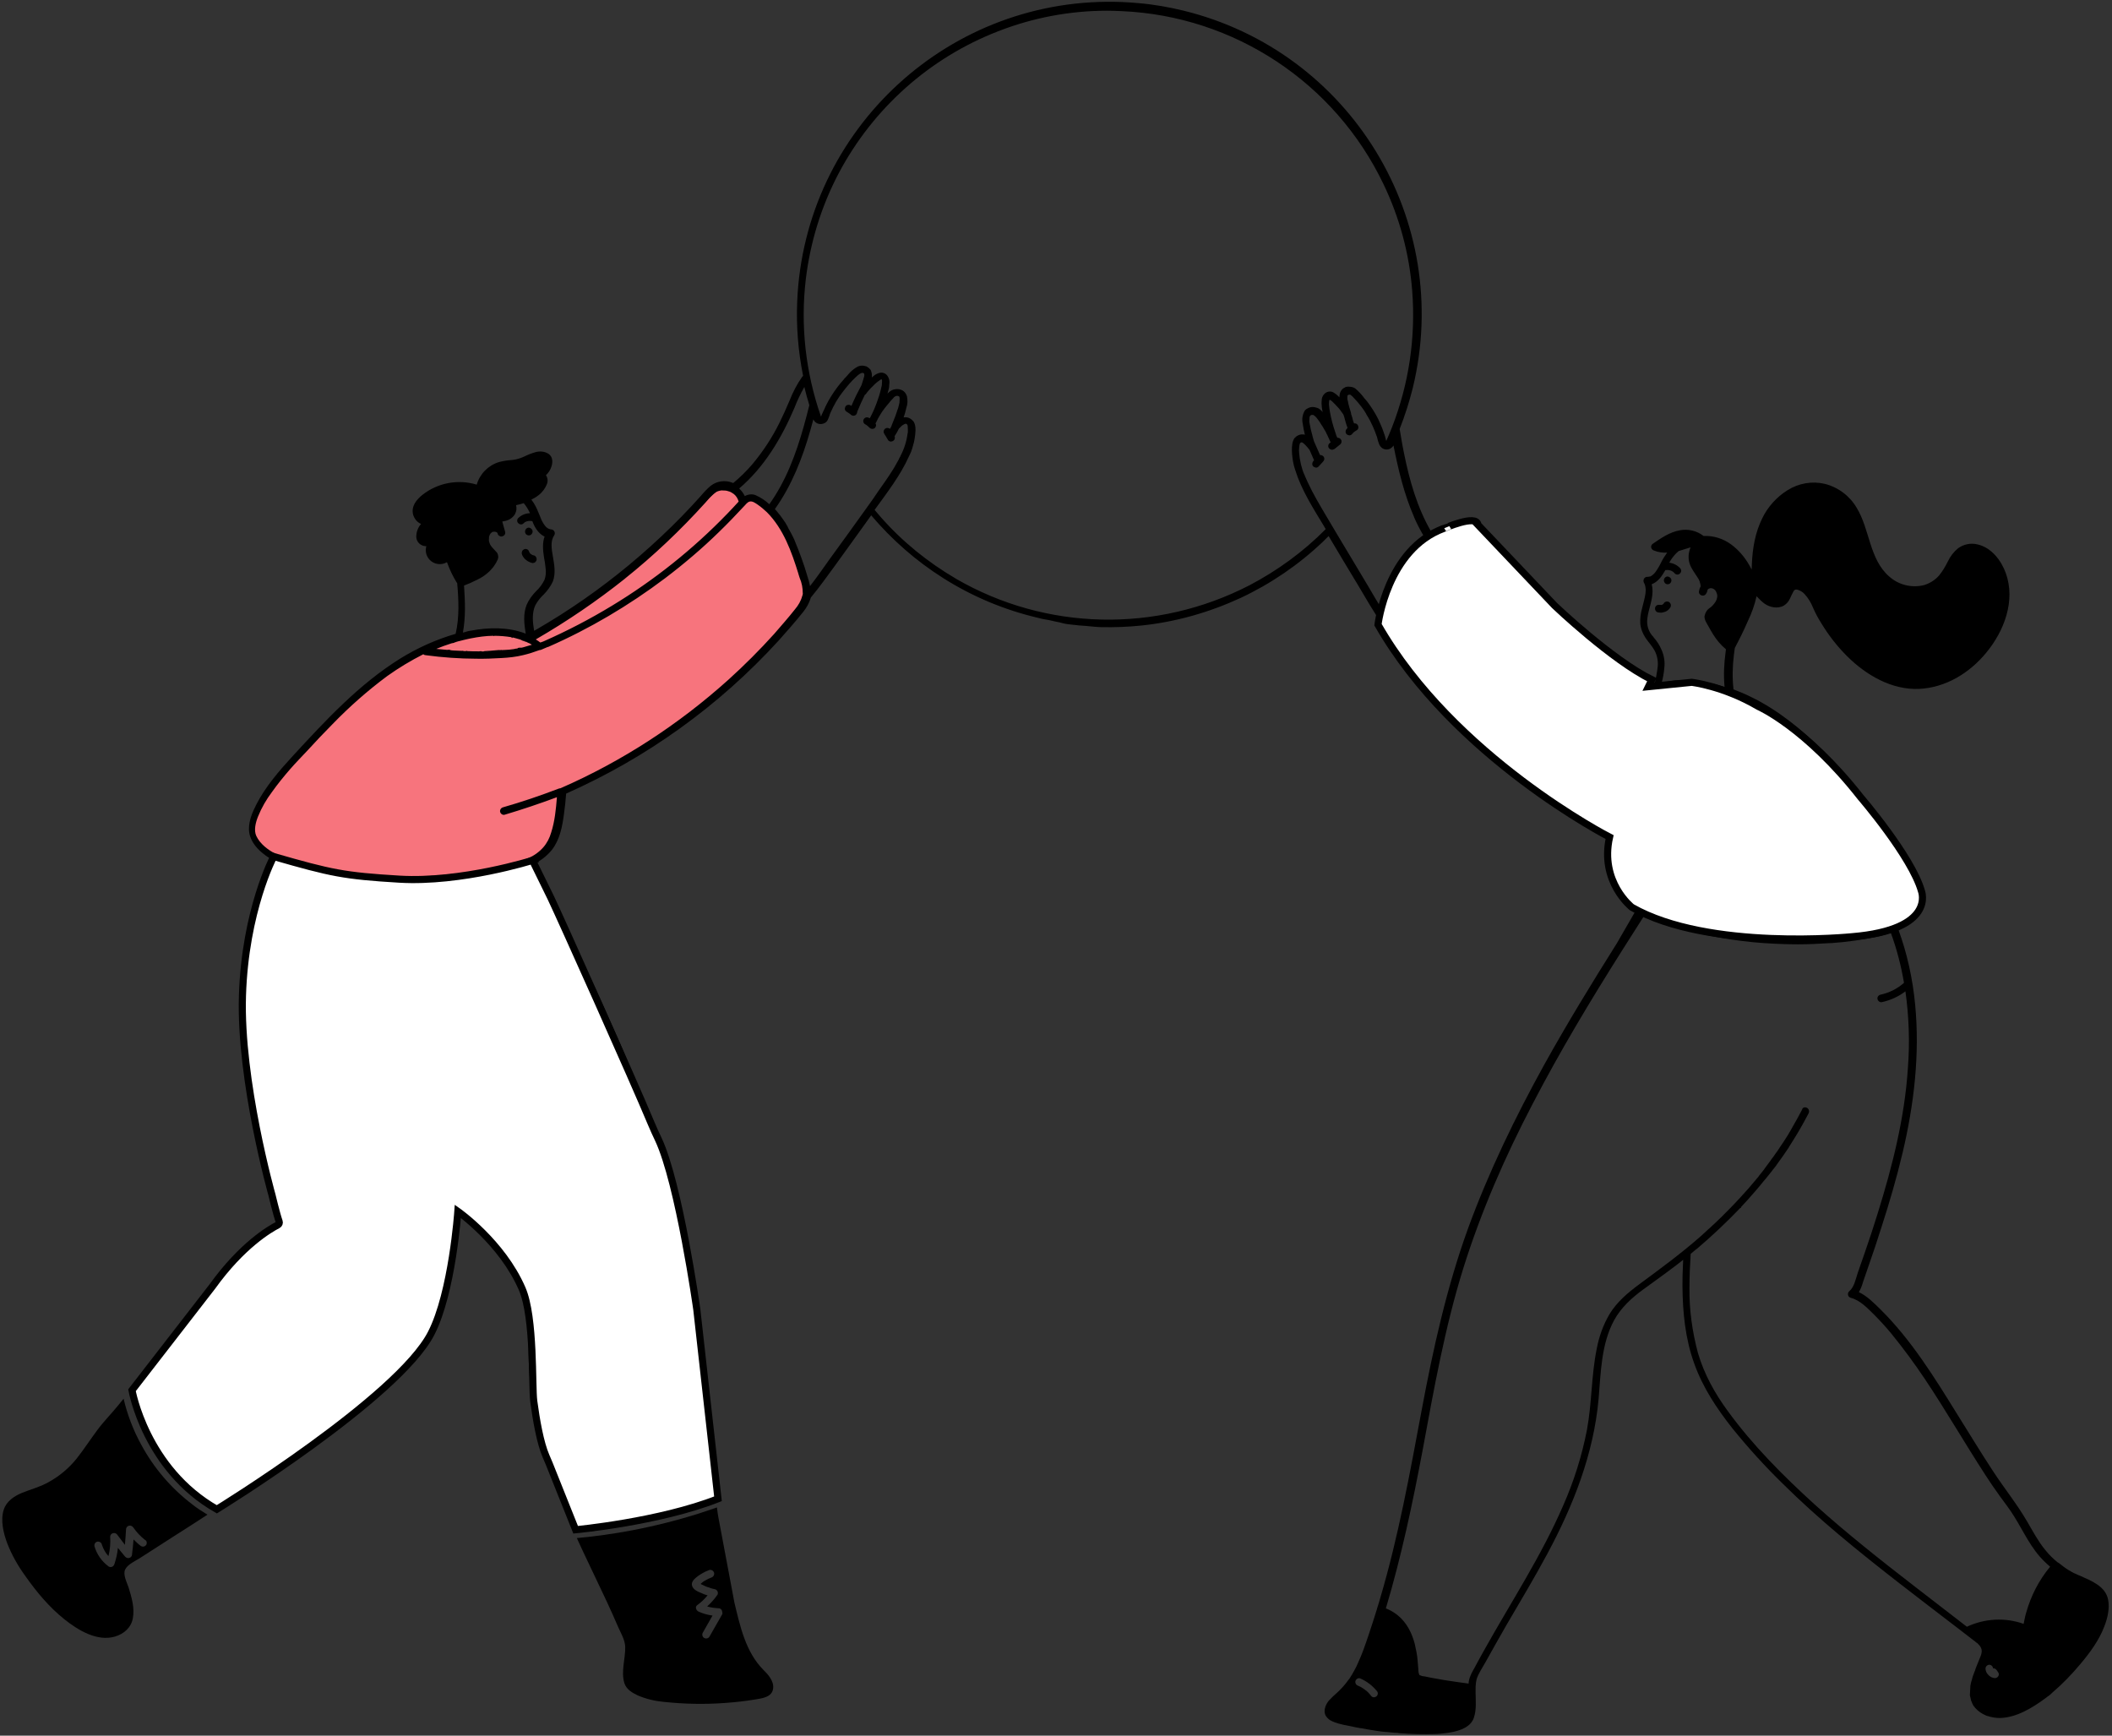 <?xml version="1.0" encoding="UTF-8"?>
<svg width="595px" height="489px" viewBox="0 0 595 489" version="1.1" xmlns="http://www.w3.org/2000/svg" xmlns:xlink="http://www.w3.org/1999/xlink">
    <rect x="0" y="0" width="595" height="489" fill="#333333" stroke="none"/>
    <title>graphic-edited</title>
    <g id="Page-1" stroke="none" stroke-width="1" fill="none" fill-rule="evenodd">
        <g id="graphic-edited" fill-rule="nonzero">
            <path d="M201.634,138.656 L178.653,159.561 C178.653,159.561 161.79,173.407 150.206,178.045 L150.998,180.08 L139.276,177.829 C139.276,177.829 130.571,178.082 120.412,183.026 C120.412,183.026 107.009,187.641 90.207,206.064 C90.207,206.064 74.841,221.477 71.305,230.962 C71.305,230.962 66.226,241.439 89.259,245.43 C89.259,245.43 128.22,252.914 150.38,242.427 C150.38,242.427 159.915,236.081 158.146,223.248 C158.146,223.248 202.801,204.589 226.785,169.149 C226.785,169.149 226.14,147.795 211.062,140.581 C210.998,140.587 202.205,135.572 201.635,138.674 L201.634,138.656 Z" id="Path" fill="#F7747D"></path>
            <path d="M54.19,423.851 C48.256,419.346 43.369,413.63 39.83,407.095 C37.568,402.997 35.882,398.608 34.819,394.061 C34.291,394.667 33.824,395.331 33.296,395.937 C31.379,398.297 29.224,400.451 27.432,402.881 C25.443,405.549 23.631,408.347 21.581,410.947 C19.397,413.67 16.676,415.931 13.601,417.614 C11.232,418.948 8.635,419.591 6.155,420.607 C3.993,421.511 1.86,422.923 1.074,425.269 C0.068,428.293 0.975,431.96 2.045,434.818 C3.339,438.13 5.085,441.199 7.158,444.046 C10.344,448.56 13.85,452.779 18.151,456.213 C21.958,459.254 27.323,462.553 32.39,461.077 C34.921,460.312 36.942,458.581 37.424,455.917 C37.984,452.999 37.056,449.899 36.175,447.106 C35.732,445.778 34.571,443.595 35.261,442.189 C35.947,440.719 38.117,439.805 39.469,438.931 C42.684,436.879 45.898,434.828 49.058,432.772 C52.205,430.781 55.297,428.787 58.448,426.732 C56.987,425.855 55.521,424.914 54.191,423.86 L54.19,423.851 Z M41.189,435.238 C40.86,435.725 40.226,435.885 39.675,435.553 C38.95,435.018 38.286,434.367 37.623,433.717 C37.501,435.152 37.382,436.524 37.195,437.947 C37.171,438.57 36.652,438.983 36.029,438.959 C35.782,438.945 35.532,438.813 35.294,438.617 C34.577,437.77 33.933,436.936 33.215,436.09 C33.086,437.644 32.709,439.195 32.205,440.739 C31.992,441.297 31.413,441.643 30.799,441.426 C30.736,441.432 30.61,441.353 30.558,441.294 C28.675,439.899 27.266,437.903 26.607,435.618 C26.508,435.052 26.843,434.437 27.41,434.339 C27.976,434.24 28.591,434.576 28.689,435.142 C29.076,436.347 29.712,437.502 30.555,438.409 C31.009,436.615 31.154,434.748 31.04,432.924 C31.064,432.301 31.582,431.888 32.205,431.912 C32.453,431.925 32.758,432.061 32.94,432.254 C33.715,433.223 34.414,434.253 35.189,435.231 C35.312,433.795 35.438,432.305 35.505,430.865 C35.522,430.371 35.856,429.938 36.358,429.837 C36.86,429.735 37.29,429.942 37.587,430.389 C38.474,431.675 39.546,432.79 40.761,433.781 C41.371,434.062 41.476,434.691 41.198,435.238 L41.189,435.238 Z" id="Shape" fill="#000000"></path>
            <path d="M202.367,427.399 C202.221,426.518 202.069,425.574 201.979,424.697 C200.332,425.252 198.676,425.808 197.03,426.362 C190.75,428.343 184.362,429.951 177.929,431.17 C172.824,432.138 167.659,432.856 162.508,433.326 C163.135,434.664 163.771,436.011 164.337,437.282 C166.515,441.944 168.759,446.537 170.936,451.199 C172.024,453.563 173.11,455.917 174.13,458.342 C174.926,460.13 176.101,462.056 176.141,464.06 C176.185,467.379 174.91,470.948 175.896,474.179 C176.444,475.953 178.094,476.904 179.689,477.66 C181.962,478.635 184.437,479.235 186.933,479.469 C192.725,480.089 198.534,480.215 204.309,479.778 C207.067,479.585 209.895,479.267 212.611,478.823 C214.624,478.472 217.577,478.224 217.818,475.609 C218.028,473.554 216.361,471.729 215.035,470.428 C210.056,465.396 208.496,458.138 206.901,451.505 M203.441,454.839 C202.228,456.914 201.066,459.049 199.853,461.124 C199.524,461.611 198.891,461.77 198.339,461.438 C197.852,461.109 197.693,460.476 198.025,459.925 C198.909,458.337 199.848,456.752 200.732,455.164 C199.364,454.981 198.069,454.608 196.84,454.056 C196.166,453.781 195.706,452.756 196.414,452.225 C197.511,451.456 198.49,450.498 199.344,449.469 C198.791,449.32 198.169,449.104 197.623,448.835 C196.644,448.415 195.283,447.921 194.961,446.719 C194.639,445.516 195.862,444.627 196.706,443.982 C197.613,443.332 198.57,442.814 199.592,442.418 C200.103,442.124 200.781,442.343 201.075,442.855 C201.369,443.366 201.149,444.044 200.638,444.338 C199.879,444.618 199.103,445.019 198.402,445.431 C198.081,445.607 197.82,445.841 197.559,446.084 C197.492,446.146 197.433,446.206 197.366,446.267 L197.429,446.261 C197.616,446.399 197.796,446.473 197.986,446.547 C198.351,446.75 198.72,446.889 199.025,447.025 C199.828,447.307 200.631,447.597 201.494,447.754 C202.053,447.967 202.399,448.546 202.182,449.16 C202.188,449.223 202.108,449.349 202.049,449.4 C201.252,450.551 200.267,451.638 199.224,452.593 C200.274,452.888 201.33,453.054 202.458,453.105 C203.081,453.129 203.494,453.647 203.47,454.27 C203.588,454.46 203.515,454.649 203.449,454.829 L203.441,454.839 Z" id="Shape" fill="#000000"></path>
            <path d="M455.468,265.817 C448.421,277.024 441.487,288.358 435.043,299.966 C426.838,314.814 419.425,330.127 413.608,346.022 C407.577,362.648 403.774,379.871 400.524,397.243 C397.196,415.051 393.99,432.802 388.866,450.156 C388.571,451.206 388.28,452.192 387.921,453.247 L387.927,453.311 C387.196,455.661 386.468,457.937 385.682,460.283 C385.397,461.15 385.106,461.944 384.821,462.81 C384.827,462.873 384.751,462.935 384.747,462.999 C384.023,465.221 383.118,467.368 382.153,469.457 C381.743,470.253 381.333,471.048 380.859,471.841 C380.792,471.902 380.788,471.966 380.73,472.026 C380.53,472.328 380.326,472.694 380.127,473.004 C380.06,473.065 380.057,473.13 380.001,473.126 C378.937,474.64 377.687,476.025 376.261,477.28 C375.743,477.693 375.285,478.174 374.828,478.655 C373.977,479.428 373.368,480.534 373.198,481.645 C373.109,482.265 373.204,482.895 373.499,483.406 C373.966,484.111 374.633,484.707 375.435,484.988 C377.211,485.818 379.52,486.105 380.881,486.407 C381.562,486.563 382.179,486.716 382.863,486.807 C383.052,486.881 383.299,486.885 383.483,486.896 C384.039,486.981 384.665,487.132 385.22,487.218 C385.404,487.228 385.528,487.289 385.721,487.299 C386.405,487.39 387.086,487.546 387.834,487.641 C388.018,487.651 388.207,487.716 388.454,487.729 C389.01,487.814 389.639,487.902 390.199,487.932 L390.575,487.952 L390.703,487.958 C391.388,488.05 392.075,488.077 392.759,488.168 L393.318,488.19 C393.63,488.206 393.877,488.211 394.186,488.291 C397.553,488.562 400.865,488.637 404.251,488.532 C405.382,488.518 406.446,488.374 407.584,488.241 C410.165,487.909 413.583,487.062 414.863,484.734 C414.934,484.608 414.996,484.493 415.067,484.368 L415.061,484.304 C415.069,484.261 415.096,484.219 415.14,484.178 C415.135,484.115 415.208,484.117 415.211,484.053 L415.217,483.925 C415.994,481.771 415.736,479.194 415.709,476.942 C415.73,476.383 415.695,475.811 415.716,475.252 L415.73,475.005 C415.754,474.382 415.845,473.698 415.998,473.081 C416.506,471.473 417.641,469.834 418.454,468.371 C420.358,464.889 422.38,461.406 424.348,457.927 C428.262,451.219 432.303,444.509 435.975,437.659 C443.249,424.084 448.941,409.698 450.356,394.186 C450.989,386.769 451.083,378.646 454.749,371.924 C456.711,368.383 459.647,365.69 462.878,363.327 C466.042,361.024 469.27,358.725 472.373,356.355 C472.959,355.881 473.6,355.41 474.186,354.936 L474.128,356.374 C474.04,358.372 473.958,360.434 473.989,362.439 C474.05,369.763 474.791,377.234 477.306,384.157 C479.704,390.889 483.642,396.812 488.032,402.382 C492.489,407.892 497.209,413.094 502.31,418.069 C512.389,428.066 523.454,436.987 534.657,445.72 C540.286,450.089 545.918,454.394 551.551,458.708 C553.007,459.832 554.392,460.89 555.849,462.023 C556.151,462.223 556.397,462.419 556.696,462.684 C556.757,462.751 556.817,462.809 556.881,462.813 C556.942,462.88 557.006,462.883 557.067,462.941 L557.188,463.067 C557.967,463.789 558.553,464.692 558.193,465.922 C558.187,466.05 558.119,466.111 558.121,466.23 C558.048,466.419 557.982,466.599 557.908,466.788 C557.56,467.651 557.21,468.505 556.861,469.368 C556.787,469.558 556.722,469.737 556.648,469.927 C556.578,470.052 556.512,470.231 556.506,470.36 C556.512,470.423 556.432,470.549 556.428,470.604 C556.355,470.794 556.289,470.973 556.219,471.099 C556.145,471.288 556.076,471.532 556.002,471.712 C555.931,471.837 555.928,471.901 555.866,472.017 C555.788,472.261 555.72,472.514 555.643,472.759 C555.636,472.887 555.569,472.948 555.571,473.067 C555.493,473.311 555.425,473.564 555.348,473.808 C555.354,473.872 555.277,473.934 555.27,474.053 L555.276,474.116 L555.264,474.181 C555.27,474.245 555.257,474.31 555.186,474.426 L555.18,474.554 C555.173,474.683 555.169,474.738 555.108,474.862 L555.098,475.046 L555.084,475.293 L555.071,475.541 L555.06,475.725 L555.047,475.972 L555.037,476.156 L555.02,476.468 L555.014,476.596 L554.997,476.908 L554.991,477.036 L554.974,477.348 L554.964,477.532 C554.957,477.66 554.953,477.715 555.011,477.847 C555.017,477.91 555.005,477.975 555.065,478.034 C555.071,478.097 555.119,478.22 555.116,478.285 C555.113,478.349 555.174,478.416 555.17,478.471 C555.166,478.526 555.228,478.603 555.221,478.722 C555.226,478.785 555.274,478.909 555.271,478.973 C555.268,479.037 555.329,479.104 555.325,479.16 C555.386,479.227 555.379,479.346 555.44,479.414 C555.446,479.477 555.498,479.545 555.498,479.545 C555.556,479.677 555.552,479.732 555.61,479.863 C555.616,479.927 555.671,479.931 555.668,479.995 C555.726,480.126 555.786,480.185 555.844,480.316 C555.85,480.38 555.905,480.384 555.901,480.448 C555.963,480.515 556.02,480.638 556.081,480.705 L556.202,480.831 C556.263,480.898 556.323,480.956 556.381,481.088 L556.442,481.155 L556.563,481.281 L556.624,481.348 C557.345,482.13 558.311,482.798 559.3,483.217 C559.541,483.35 559.794,483.426 560.038,483.495 L560.101,483.489 C560.346,483.567 560.6,483.644 560.844,483.721 L560.908,483.715 C561.152,483.793 561.409,483.806 561.718,483.887 C561.966,483.9 562.274,483.972 562.53,483.984 L563.218,484.012 L563.401,484.022 C568.038,483.91 572.472,481.225 576.086,478.561 C576.212,478.439 576.344,478.382 576.479,478.269 C576.672,478.086 576.872,477.976 577.129,477.797 C577.454,477.557 577.779,477.326 578.034,477.019 L578.227,476.837 C581.019,474.46 583.634,471.752 586.008,468.911 C588.714,465.711 591.367,462.133 592.845,458.198 C593.759,455.858 594.374,453.135 593.913,450.741 C593.199,446.892 589.264,445.414 585.89,443.893 L585.7,443.819 C585.637,443.825 585.575,443.749 585.511,443.746 C585.081,443.539 584.651,443.333 584.282,443.194 C584.092,443.12 583.916,442.99 583.791,442.92 L583.727,442.926 C583.601,442.846 583.541,442.788 583.425,442.717 C583.239,442.588 583.059,442.513 582.818,442.381 C581.84,441.778 580.877,441.046 579.97,440.318 C579.909,440.251 579.844,440.247 579.78,440.244 C578.449,439.191 577.193,437.947 576.125,436.586 C574.167,434.185 572.715,431.436 571.141,428.743 C568.29,423.806 564.66,419.333 561.551,414.574 C558.084,409.301 554.815,403.901 551.479,398.57 C545.042,388.16 538.438,377.438 529.674,368.805 C527.936,367.105 526.019,365.147 523.688,364.041 C524.165,363.184 524.582,362.269 524.806,361.335 C525.385,359.611 526.019,357.881 526.589,356.158 C527.801,352.704 528.95,349.257 530.035,345.797 C532.268,338.889 534.321,331.907 536.005,324.785 C539.22,311.159 540.889,297.102 539.549,283.096 C538.862,275.812 537.297,268.609 534.769,261.752 C536.622,260.959 538.296,259.717 539.681,258.21 C540.666,257.123 541.345,255.782 541.595,254.353 C541.775,253.049 541.646,251.665 541.332,250.343 C540.472,247.183 539.161,244.183 537.397,241.417 C535.64,238.531 533.757,235.758 531.684,233.103 C530.909,232.135 530.143,231.156 529.368,230.188 C524.268,223.652 519.167,217.116 513.288,211.237 C507.409,205.358 500.822,200.01 493.343,196.37 C491.687,195.547 490.034,194.852 488.368,194.222 C488.006,191.015 488.084,187.832 488.468,184.592 C488.559,183.908 488.651,183.224 488.742,182.54 C490.039,180.092 491.263,177.641 492.374,175.064 C493.469,172.799 494.32,170.456 494.865,167.977 C495.525,168.691 496.24,169.41 497.027,170.012 C498.602,171.144 500.901,171.614 502.629,170.568 C503.335,170.101 503.93,169.434 504.276,168.635 C504.551,167.961 504.895,167.345 505.235,166.675 C505.302,166.613 505.305,166.549 505.363,166.489 L505.358,166.426 C505.434,166.364 505.624,166.246 505.56,166.243 C505.627,166.182 505.691,166.185 505.749,166.125 L505.813,166.119 C506,166.074 506.193,166.083 506.437,166.152 C507.179,166.375 507.846,166.778 508.384,167.358 C509.401,168.469 510.22,169.816 510.779,171.216 C511.456,172.805 512.269,174.281 513.211,175.763 C515.257,179.106 517.63,182.143 520.387,184.89 C525.728,190.189 532.925,194.431 540.699,194.082 C548.161,193.716 554.838,189.626 559.523,183.942 C564.598,177.847 567.914,169.232 565.059,161.41 C563.769,157.851 560.986,154.231 557.08,153.371 C555.221,152.914 553.205,153.33 551.657,154.451 C550.427,155.46 549.431,156.73 548.746,158.199 C548.055,159.605 547.249,160.949 546.265,162.154 C545.15,163.417 543.667,164.359 542.024,164.849 C538.543,165.702 534.897,164.791 532.239,162.428 C526.627,157.555 526.804,149.25 523.123,143.149 C521.145,139.745 517.931,137.297 514.097,136.321 C510.504,135.478 506.721,136.131 503.573,138.121 C500.484,140.052 497.994,142.821 496.412,146.136 C494.494,150.057 493.739,154.399 493.555,158.706 L493.481,160.456 C493.248,160.013 493.02,159.623 492.787,159.179 C491.509,156.934 489.779,154.922 487.72,153.398 C485.475,151.736 482.701,150.871 479.937,151 C478.058,149.541 475.582,148.941 473.251,149.404 C470.413,149.906 468.029,151.56 465.711,153.145 C465.2,153.439 464.98,154.117 465.338,154.631 C465.456,154.821 465.693,155.018 465.947,155.095 C467.115,155.58 468.42,155.769 469.673,155.689 C469.076,156.538 468.467,157.453 467.992,158.428 C467.513,159.468 466.901,160.447 466.238,161.357 C465.973,161.656 465.645,161.96 465.329,162.19 C465.262,162.251 465.139,162.308 465.008,162.366 C464.944,162.372 464.876,162.424 464.876,162.424 L464.748,162.418 C464.561,162.472 464.365,162.526 464.117,162.513 C463.494,162.489 463.037,162.969 463.003,163.593 C462.993,163.777 463.048,163.972 463.105,164.095 C463.399,164.606 463.561,165.175 463.596,165.738 L463.643,166.053 L463.62,166.493 C463.6,166.869 463.593,167.181 463.509,167.553 C463.336,168.738 462.893,170.157 462.594,171.454 C462.218,172.813 462.035,174.181 462.105,175.625 C462.227,177.129 462.795,178.528 463.613,179.757 C464.438,180.977 465.458,182.023 466.153,183.309 C466.843,184.65 467.158,186.164 467.032,187.663 C466.822,189.527 466.497,191.328 465.988,193.119 C465.345,193.471 464.646,193.809 464.064,194.229 C457.518,190.694 451.187,186.737 445.182,182.348 C432.807,173.376 421.755,162.639 412.395,150.548 C411.867,149.775 411.271,149.064 410.607,148.405 C409.763,147.68 408.652,147.318 407.518,147.587 C406.566,147.859 405.608,148.258 404.836,148.786 C404.257,149.141 403.742,149.491 403.226,149.84 C399.261,143.043 397.087,135.377 395.54,127.68 C395.07,125.469 394.731,123.2 394.329,120.937 L394.323,120.874 L394.335,120.809 C395.812,117.057 397.039,113.173 398.019,109.275 C409.49,62.111 380.566,14.525 333.395,2.994 C329.313,2.005 325.144,1.261 320.91,0.897 C319.355,0.768 317.856,0.643 316.297,0.578 C267.709,-1.446 226.613,36.324 224.594,84.891 C224.292,91.948 224.864,98.978 226.258,105.913 C226.126,105.971 226.065,106.095 225.998,106.156 C224.537,108.218 223.369,110.481 222.454,112.821 C221.549,114.968 220.581,117.121 219.551,119.198 C217.491,123.36 214.953,127.193 211.989,130.755 C210.342,132.688 208.51,134.483 206.568,136.088 C206.505,136.094 206.443,136.017 206.379,136.014 C204.292,135.177 201.959,135.512 200.214,136.871 C199.241,137.7 198.326,138.662 197.463,139.691 C196.548,140.653 195.685,141.682 194.77,142.644 C192.937,144.631 191.034,146.551 189.144,148.407 C185.353,152.119 181.386,155.701 177.233,159.154 C173.148,162.547 168.944,165.74 164.555,168.805 C160.165,171.869 155.734,174.682 151.116,177.357 C150.926,177.475 150.672,177.59 150.473,177.709 C150.077,175.318 149.807,172.806 150.779,170.588 C151.392,169.427 152.249,168.334 153.225,167.44 C154.274,166.356 155.138,165.144 155.762,163.799 C156.609,161.52 156.152,159.062 155.753,156.735 C155.549,155.722 155.405,154.659 155.388,153.592 C155.367,152.59 155.595,151.601 156.133,150.812 C156.462,150.325 156.306,149.627 155.764,149.294 C155.574,149.221 155.459,149.158 155.266,149.149 C154.954,149.132 154.65,148.996 154.345,148.86 C154.043,148.66 153.736,148.397 153.504,148.071 C152.973,147.363 152.512,146.53 152.234,145.698 C151.774,144.682 151.442,143.663 150.923,142.698 C150.574,141.991 150.168,141.353 149.693,140.768 C150.4,140.419 151.102,140.016 151.688,139.541 C152.789,138.709 153.582,137.622 154.079,136.389 C154.428,135.526 154.285,134.581 153.809,133.876 C154.524,133.217 155.065,132.363 155.354,131.441 C155.781,130.151 155.723,128.641 154.507,127.842 C153.413,127.168 152.106,127.052 150.903,127.374 C149.765,127.699 148.62,128.152 147.591,128.668 C146.574,129.127 145.491,129.456 144.362,129.589 C143.109,129.66 141.785,129.856 140.582,130.178 C137.537,131.109 135.186,133.51 134.299,136.54 C129.046,134.939 123.312,136.011 118.975,139.445 C117.294,140.806 115.837,142.621 116.36,144.9 C116.682,146.103 117.517,147.139 118.621,147.62 C117.703,148.646 117.266,149.937 117.276,151.314 C117.341,152.696 118.484,153.803 119.86,153.867 L120.108,153.88 C119.732,155.239 120.053,156.633 121.009,157.676 C122.268,159.047 124.321,159.321 125.923,158.387 C126.651,160.419 127.568,162.333 128.677,164.137 C128.717,164.182 128.758,164.224 128.798,164.263 C129.218,168.971 129.45,173.924 128.367,178.57 C122.917,180.154 117.693,182.493 112.867,185.471 C101.17,192.721 91.722,202.956 82.468,213 C78.663,217.151 74.845,221.55 72.254,226.574 C71.157,228.721 70.119,231.108 70.137,233.553 C70.142,236.364 71.921,238.7 74.034,240.411 C74.755,241.001 75.49,241.535 76.341,241.949 C70.758,253.97 68.25,267.247 67.994,280.497 C67.752,294.869 70.074,309.231 73.171,323.182 C74.058,327.226 75.009,331.263 76.028,335.248 C76.503,337.212 76.986,339.167 77.525,341.134 C77.78,342.397 78.111,343.599 78.619,344.747 C75.95,345.698 73.671,347.791 71.594,349.508 C69.253,351.533 67.034,353.693 64.94,355.915 C60.346,360.906 55.991,366.103 52.01,371.494 C47.765,377.001 43.707,382.645 39.535,388.154 C38.674,389.302 37.75,390.456 36.889,391.604 C37.248,393.497 37.729,395.333 38.339,397.175 C40.556,403.833 44.041,409.989 48.694,415.252 C51.018,417.857 53.547,420.214 56.396,422.276 C57.791,423.333 59.248,424.275 60.773,425.155 C63.409,423.459 66.111,421.692 68.75,419.931 C81.507,411.405 93.969,402.377 105.054,391.78 C110.531,386.569 115.9,380.986 119.99,374.599 C124.215,367.898 126.481,360.367 127.631,352.601 C127.986,350.241 128.213,347.874 128.441,345.506 C128.455,343.698 128.41,341.94 128.296,340.125 C127.938,332.546 127.075,324.94 126.327,317.397 C125.593,309.798 124.85,302.199 124.115,294.6 C123.381,287.001 122.637,279.402 121.903,271.803 C121.805,271.237 122.14,270.622 122.706,270.524 C123.272,270.425 123.888,270.76 123.986,271.326 C124.074,272.268 124.161,273.209 124.236,274.215 C124.965,281.943 125.768,289.599 126.496,297.327 C126.899,301.16 127.228,304.99 127.627,308.887 L127.827,309.964 L127.926,310.53 L127.743,310.337 C128.035,313.669 128.399,316.994 128.694,320.262 C129.387,327.418 130.145,334.586 130.399,341.728 C134.006,345.071 138.006,348.122 141.487,351.586 C145.094,355.121 147.457,359.72 148.237,364.76 C149.086,369.674 148.937,374.735 148.912,379.676 C148.853,389.741 150.36,399.751 153.393,409.391 C155.767,416.746 158.59,423.932 161.855,430.958 C164.429,430.755 166.946,430.43 169.462,430.095 C171.101,429.851 172.676,429.604 174.251,429.358 L174.502,429.307 L175.633,429.101 L174.871,429.254 C179.407,428.449 183.959,427.514 188.45,426.33 C193.006,425.148 197.507,423.78 201.954,422.216 C199.95,407.743 198.889,393.191 197.255,378.674 C195.499,362.836 192.849,347.209 188.447,331.891 C184.137,317.258 178.807,302.957 172.519,289.056 C166.305,274.965 159.326,261.284 152.218,247.596 C151.528,246.254 150.772,244.91 150.076,243.505 C152.179,242.661 153.991,241.233 155.444,239.482 C157.69,236.635 158.413,232.917 158.877,229.368 C159.145,227.445 159.358,225.508 159.498,223.578 C170.79,218.557 181.498,212.449 191.501,205.247 C201.636,197.988 211.002,189.631 219.404,180.424 C221.701,177.837 224.007,175.24 226.182,172.519 C227.175,171.313 227.984,169.905 228.425,168.357 C230.799,165.517 232.927,162.48 235.125,159.51 C237.456,156.299 239.718,153.14 242.039,149.921 C243.171,148.346 244.302,146.762 245.433,145.187 C251.268,152.065 258.079,158.05 265.751,162.886 C273.911,168.051 282.889,171.816 292.299,174.035 C292.943,174.185 293.834,174.44 294.49,174.525 C295.581,174.67 296.343,174.909 297.422,175.128 C298.156,175.27 298.723,175.372 299.446,175.588 C300.038,175.77 301.117,175.88 301.727,175.96 C303.602,176.196 304.584,176.251 305.972,176.35 C307.434,176.46 308.648,176.649 310.112,176.686 C313.945,176.767 317.794,176.628 321.61,176.228 C331.285,175.209 340.659,172.539 349.467,168.479 C358.023,164.47 365.888,159.11 372.731,152.586 C373.256,152.044 373.778,151.566 374.302,151.025 C377.042,155.644 379.843,160.331 382.647,164.954 C384.807,168.55 386.836,172.204 389.254,175.621 C389.627,177.266 390.31,178.727 391.249,180.082 C395.537,186.52 400.284,192.605 405.415,198.389 C410.485,204.106 415.948,209.54 421.735,214.533 C427.521,219.6 433.701,224.301 440.089,228.581 C443.371,230.786 446.723,232.866 450.202,234.833 C450.571,234.972 450.873,235.172 451.242,235.311 C454.975,237.164 458.788,238.699 462.743,239.992 C466.818,241.292 471.042,242.04 475.286,242.221 C476.66,242.275 476.563,244.466 475.187,244.402 C470.378,244.138 465.602,243.24 461.042,241.729 C461.634,244.066 461.52,246.568 460.733,248.905 C460.242,250.202 459.564,251.36 458.823,252.515 C458.491,253.066 461.18,255.473 461.091,256.092 M387.803,477.886 C387.349,478.302 386.662,478.275 386.309,477.824 C386.069,477.499 385.775,477.18 385.479,476.851 C385.358,476.726 385.181,476.587 384.999,476.394 L384.937,476.327 L384.874,476.333 C384.812,476.256 384.688,476.195 384.636,476.127 C384.273,475.859 383.91,475.592 383.545,475.388 C383.359,475.26 383.179,475.185 382.989,475.111 C382.926,475.117 382.928,475.044 382.864,475.041 C382.739,474.97 382.675,474.967 382.559,474.905 C382.001,474.692 381.719,474.116 381.868,473.564 C382.081,473.005 382.661,472.659 383.21,472.873 C384.989,473.638 386.57,474.833 387.813,476.324 C388.294,476.781 388.267,477.468 387.812,477.885 L387.803,477.886 Z M465.812,179.452 C464.434,178.083 463.83,176.113 464.096,174.254 C464.184,173.634 464.273,173.014 464.421,172.452 C465.034,169.913 466.023,167.201 465.317,164.61 C466.78,164.045 467.895,162.782 468.705,161.383 C468.838,161.143 469.037,160.832 469.179,160.591 L469.427,160.604 C469.678,160.553 469.99,160.57 470.243,160.638 C470.743,160.719 471.164,160.926 471.533,161.257 C471.594,161.324 471.718,161.386 471.776,161.517 C472.193,161.972 472.88,161.999 473.27,161.579 C473.725,161.163 473.749,160.54 473.332,160.086 C472.559,159.236 471.449,158.691 470.274,158.517 C470.754,157.596 471.415,156.75 472.137,155.97 C472.397,155.727 472.658,155.493 472.919,155.25 C474.057,154.925 475.144,154.531 476.282,154.206 C475.652,155.68 475.52,157.299 476.018,158.823 C476.519,160.282 477.468,161.453 478.229,162.67 C478.761,163.378 479.035,164.265 479.122,165.206 C478.852,165.633 478.702,166.186 478.621,166.686 C478.597,167.309 479.077,167.766 479.701,167.8 C480.078,167.819 480.399,167.643 480.599,167.342 C480.867,166.979 481.009,166.546 481.087,166.11 C481.081,166.046 481.155,166.049 481.155,166.049 C481.155,166.049 481.286,165.991 481.28,165.927 C481.348,165.866 481.412,165.87 481.534,165.812 C481.598,165.807 481.666,165.755 481.666,165.755 C481.729,165.749 481.853,165.701 481.917,165.704 L482.229,165.72 C482.473,165.798 482.726,165.866 482.964,166.063 C483.149,166.192 483.323,166.395 483.438,166.649 C483.614,166.97 483.726,167.288 483.774,167.603 C483.824,167.854 483.808,168.166 483.74,168.419 C483.665,168.791 483.514,169.225 483.313,169.526 C482.842,170.255 482.314,170.861 481.609,171.328 C480.837,171.856 480.359,172.713 480.199,173.641 C480.155,174.64 480.806,175.547 481.267,176.38 C481.676,177.146 482.14,177.915 482.605,178.693 C483.603,180.298 484.787,181.73 486.239,182.919 C486.226,183.167 486.158,183.419 486.145,183.667 C485.693,186.959 485.548,190.213 485.848,193.535 C484.24,193.027 482.701,192.586 481.019,192.268 C476.864,191.468 472.494,191.217 468.381,192.348 C468.318,192.354 468.195,192.402 468.13,192.399 C468.506,191.041 468.748,189.612 468.879,188.176 C469.079,186.496 468.838,184.793 468.152,183.205 C467.583,181.807 466.766,180.577 465.805,179.48 L465.812,179.452 Z M398.388,145.726 C399.238,147.701 400.223,149.553 401.337,151.421 C401.27,151.482 401.212,151.542 401.14,151.659 C401.073,151.72 400.947,151.841 400.88,151.902 C400.683,152.139 400.426,152.318 400.229,152.565 C400.104,152.686 400.032,152.802 399.898,152.924 C399.705,153.107 399.566,153.284 399.373,153.466 C399.18,153.648 399.038,153.89 398.845,154.072 C398.774,154.197 398.652,154.254 398.581,154.37 C395.278,158.42 393.068,163.327 391.104,168.119 C391.11,168.183 391.033,168.244 391.03,168.309 C390.478,169.538 389.986,170.825 389.617,172.064 C388.148,169.809 386.81,167.505 385.472,165.193 C383.491,161.854 381.5,158.515 379.515,155.241 C377.531,151.966 375.601,148.695 373.62,145.356 C371.808,142.275 369.942,139.19 368.453,135.942 C368.284,135.501 368.047,135.112 367.877,134.662 C367.871,134.599 367.819,134.531 367.819,134.531 C367.704,134.277 367.586,134.087 367.535,133.827 C367.535,133.827 367.529,133.764 367.474,133.76 C366.623,131.785 366.15,129.638 365.988,127.508 C365.994,127.38 366.005,127.197 365.947,127.065 C365.971,126.442 366.007,125.754 366.151,125.138 C366.157,125.01 366.161,124.955 366.225,124.949 C366.292,124.888 366.295,124.824 366.353,124.763 C366.479,124.642 366.675,124.587 366.855,124.662 L366.919,124.656 C366.919,124.656 366.984,124.668 366.981,124.732 C367.106,124.803 367.221,124.865 367.343,125 C367.465,125.126 367.642,125.264 367.763,125.39 C368.119,125.777 368.484,126.172 368.775,126.555 C368.836,126.623 368.833,126.687 368.897,126.681 C369.356,127.697 369.747,128.656 370.207,129.681 C370.082,129.802 369.947,129.924 369.873,130.104 C369.802,130.23 369.74,130.345 369.733,130.473 C369.663,130.599 369.717,130.785 369.71,130.914 C369.761,131.165 369.94,131.422 370.182,131.564 C370.422,131.696 370.74,131.776 370.991,131.726 L371.245,131.611 C371.435,131.493 371.57,131.371 371.632,131.255 C371.677,131.215 371.719,131.174 371.758,131.134 C372.09,130.775 372.412,130.416 372.743,130.047 C372.936,129.865 373.072,129.56 373.086,129.313 C373.102,129.001 372.987,128.747 372.805,128.554 C372.623,128.361 372.318,128.225 372.07,128.211 L371.887,128.201 C371.315,126.867 370.749,125.587 370.174,124.317 L370.168,124.253 C370.176,124.21 370.16,124.166 370.119,124.121 C370.011,123.739 369.903,123.365 369.794,122.983 C369.788,122.919 369.74,122.796 369.744,122.732 C369.632,122.414 369.587,122.034 369.476,121.716 C369.418,121.585 369.425,121.465 369.367,121.334 C369.258,120.951 369.218,120.517 369.112,120.07 C369.107,120.007 369.119,119.942 369.059,119.884 C369.014,119.505 368.902,119.186 368.858,118.807 L368.864,118.679 L368.858,118.615 C368.874,118.486 368.881,118.367 368.884,118.303 L368.904,117.927 L368.914,117.743 L368.908,117.68 C368.915,117.551 368.982,117.49 368.98,117.372 C368.98,117.372 368.974,117.308 369.051,117.246 L369.045,117.183 C369.179,117.061 369.314,116.939 369.501,116.885 L369.629,116.891 L369.877,116.905 L370.005,116.911 C370.432,117.182 370.852,117.572 371.149,118.019 C371.39,118.343 371.621,118.669 371.86,118.984 C371.866,119.048 371.921,119.052 371.918,119.116 C372.094,119.437 372.328,119.698 372.504,120.02 C372.565,120.087 372.625,120.145 372.622,120.209 C372.801,120.467 372.916,120.721 373.086,120.979 C373.144,121.11 373.201,121.233 373.324,121.367 C373.499,121.689 373.675,122.01 373.787,122.328 C373.848,122.396 373.845,122.46 373.905,122.518 C374.254,123.225 374.529,123.921 374.878,124.628 C374.746,124.685 374.685,124.81 374.553,124.868 C374.099,125.284 374.071,125.971 374.491,126.361 C374.673,126.554 374.978,126.69 375.226,126.704 C375.354,126.71 375.41,126.714 375.541,126.656 C375.728,126.602 375.924,126.548 376.049,126.426 C376.568,126.013 377.086,125.6 377.604,125.177 C377.797,124.995 377.933,124.69 377.946,124.442 C377.963,124.131 377.848,123.877 377.666,123.684 C377.484,123.491 377.179,123.355 376.931,123.341 L376.747,123.331 C376.694,123.144 376.575,122.945 376.518,122.823 C376.464,122.636 376.406,122.505 376.352,122.318 C376.298,122.131 376.24,122 376.186,121.813 C375.52,119.849 374.98,117.881 374.632,115.805 C374.585,115.49 374.537,115.175 374.489,114.86 C374.5,114.677 374.445,114.481 374.443,114.362 C374.453,114.179 374.395,114.047 374.397,113.865 L374.41,113.617 L374.427,113.305 L374.44,113.057 C374.434,112.994 374.514,112.868 374.518,112.813 L374.512,112.749 C374.512,112.749 374.512,112.749 374.524,112.684 C374.592,112.623 374.656,112.627 374.656,112.627 C374.896,112.759 375.143,112.955 375.381,113.161 C375.442,113.229 375.503,113.287 375.564,113.354 C375.746,113.547 375.983,113.744 376.166,113.946 L376.462,114.275 L377.061,114.922 C377.122,114.989 377.182,115.048 377.243,115.115 C377.656,115.633 378.076,116.215 378.425,116.73 C378.486,116.798 378.479,116.917 378.54,116.984 C378.709,117.425 378.814,117.872 378.92,118.318 C379.136,119.074 379.353,119.839 379.638,120.543 C379.509,120.728 379.374,120.841 379.245,121.026 C379.174,121.152 379.112,121.267 379.106,121.395 C379.027,121.832 379.187,122.273 379.562,122.476 C379.803,122.608 380.121,122.688 380.372,122.638 C380.439,122.577 380.558,122.584 380.626,122.523 C380.816,122.405 380.95,122.283 381.013,122.167 L381.08,122.106 C381.347,121.744 381.727,121.507 382.117,121.279 C382.371,121.165 382.568,120.927 382.645,120.674 C382.715,120.548 382.717,120.366 382.668,120.233 C382.674,120.105 382.62,119.918 382.559,119.851 C382.444,119.597 382.207,119.4 381.953,119.323 C381.764,119.249 381.645,119.251 381.458,119.305 L381.453,119.242 C381.401,119.174 381.408,119.054 381.347,118.987 C381.178,118.546 381.072,118.1 380.967,117.653 C380.855,117.335 380.747,116.952 380.635,116.634 C380.641,116.506 380.648,116.387 380.59,116.255 C380.262,115.181 379.93,114.162 379.724,113.031 C379.731,112.903 379.674,112.78 379.616,112.649 C379.622,112.52 379.568,112.334 379.574,112.205 L379.585,112.022 L379.605,111.646 L379.611,111.517 L379.605,111.454 C379.617,111.389 379.685,111.328 379.74,111.332 C379.807,111.271 379.871,111.274 379.93,111.214 C380.116,111.16 380.309,111.169 380.488,111.235 C380.488,111.235 380.552,111.229 380.55,111.302 C380.851,111.502 381.156,111.83 381.39,112.091 C381.685,112.42 382.05,112.806 382.345,113.134 C382.406,113.202 382.466,113.26 382.466,113.26 C382.707,113.584 383.001,113.904 383.241,114.228 C383.302,114.296 383.299,114.36 383.363,114.354 C383.603,114.679 383.834,115.004 384.073,115.319 C384.134,115.387 384.191,115.509 384.252,115.577 C384.431,115.834 384.607,116.155 384.778,116.413 C384.839,116.48 384.899,116.539 384.892,116.667 C385.068,116.989 385.3,117.314 385.475,117.626 C385.533,117.758 385.59,117.88 385.651,117.948 C385.83,118.205 385.945,118.459 386.112,118.781 C386.173,118.848 386.17,118.913 386.227,119.035 C386.4,119.421 386.571,119.797 386.747,120.118 C386.753,120.182 386.805,120.25 386.805,120.25 C387.15,121.012 387.483,121.839 387.761,122.671 C387.765,122.713 387.784,122.757 387.819,122.803 C387.931,123.121 388.043,123.439 388.09,123.754 C388.199,124.137 388.303,124.574 388.476,124.96 C388.582,125.406 388.882,125.789 389.242,126.121 C389.242,126.121 389.305,126.115 389.303,126.188 C389.364,126.256 389.428,126.259 389.488,126.317 C390.039,126.649 390.724,126.741 391.352,126.527 C391.857,126.361 392.311,125.945 392.582,125.518 C393.922,132.267 395.555,139.216 398.406,145.724 L398.388,145.726 Z M223.786,114.97 C224.565,112.935 225.528,110.919 226.602,109.021 C227.025,110.725 227.459,112.438 228.01,114.148 C226.048,122.007 223.768,129.978 219.831,137.127 C218.886,138.839 217.87,140.486 216.738,142.061 C215.59,141.008 214.314,140.141 212.905,139.524 C211.925,139.104 210.788,139.246 209.832,139.764 C209.426,138.934 208.895,138.226 208.237,137.63 C215.31,131.614 220.165,123.449 223.786,114.97 Z M176.059,163.015 C184.158,156.547 191.725,149.362 198.687,141.659 C199.605,140.633 200.466,139.485 201.627,138.72 C201.817,138.602 202.074,138.423 202.334,138.371 C202.398,138.365 202.521,138.317 202.521,138.317 C202.653,138.259 202.772,138.266 202.968,138.212 C203.096,138.218 203.155,138.158 203.283,138.164 L203.346,138.158 C203.411,138.17 203.476,138.174 203.531,138.178 L204.282,138.208 L204.466,138.218 C204.594,138.225 204.71,138.296 204.838,138.293 C205.083,138.371 205.335,138.439 205.58,138.516 C205.77,138.59 205.949,138.655 206.135,138.793 C206.376,138.926 206.562,139.064 206.748,139.193 C207.409,139.725 207.882,140.493 208.095,141.313 C207.043,142.461 205.998,143.598 204.881,144.743 C195.196,154.772 184.247,163.495 172.362,170.68 C166.2,174.42 159.859,177.712 153.292,180.624 C152.906,180.796 152.588,180.908 152.214,181.016 C151.791,180.681 151.365,180.42 150.938,180.149 C159.792,175.026 168.172,169.317 176.069,163.023 L176.059,163.015 Z M149.726,146.816 L149.974,146.83 C150.089,147.084 150.143,147.271 150.259,147.534 C150.94,149.068 151.948,150.48 153.419,151.174 C152.781,152.958 152.941,154.97 153.236,156.859 C153.436,157.936 153.635,159.186 153.719,160.192 C153.864,161.264 153.749,162.38 153.394,163.371 C152.778,164.597 151.984,165.684 151,166.588 C149.892,167.732 148.96,169.005 148.331,170.478 C147.347,173.062 147.659,175.826 148.113,178.54 C148.049,178.546 147.984,178.534 147.988,178.47 C143.188,176.635 137.617,176.715 132.631,177.69 L132.568,177.696 C132.252,177.734 131.936,177.782 131.618,177.893 C131.487,177.951 131.367,177.944 131.236,178.002 C131.193,178.006 131.15,178.025 131.104,178.06 C130.853,178.111 130.602,178.161 130.406,178.216 C131.216,173.869 131.034,169.358 130.726,164.969 C131.167,164.8 131.684,164.57 132.125,164.401 C132.443,164.289 132.829,164.116 133.141,163.941 C133.209,163.88 133.273,163.883 133.395,163.826 C133.781,163.653 134.102,163.477 134.48,163.314 C134.67,163.196 134.924,163.081 135.123,162.963 L135.186,162.957 C135.186,162.957 135.251,162.969 135.254,162.905 C136.22,162.386 137.054,161.733 137.836,161.012 L137.903,160.951 C138.029,160.83 138.167,160.653 138.293,160.532 C138.36,160.471 138.422,160.346 138.49,160.294 L138.558,160.233 C139.015,159.752 139.356,159.2 139.689,158.658 C139.689,158.658 139.683,158.595 139.757,158.597 C139.751,158.534 139.827,158.472 139.83,158.408 C139.904,158.218 140.034,158.042 140.107,157.853 C140.101,157.789 140.175,157.792 140.178,157.727 C140.181,157.663 140.172,157.664 140.248,157.602 L140.242,157.539 C140.391,157.169 140.41,156.793 140.302,156.411 C140.308,156.282 140.248,156.224 140.19,156.092 L140.184,156.029 C140.196,155.964 140.135,155.897 140.135,155.897 C140.077,155.765 139.956,155.639 139.843,155.504 C139.782,155.437 139.722,155.378 139.722,155.378 L139.661,155.311 L139.6,155.244 C139.539,155.176 139.417,155.051 139.356,154.983 C139.235,154.858 139.113,154.723 139.001,154.596 L138.94,154.529 C138.819,154.403 138.697,154.269 138.584,154.142 L138.523,154.075 C138.283,153.75 138.052,153.425 137.944,153.052 C137.938,152.988 137.886,152.92 137.886,152.92 L137.88,152.857 C137.774,152.602 137.724,152.351 137.736,152.094 L137.73,152.031 C137.743,151.966 137.746,151.902 137.75,151.847 L137.756,151.718 L137.766,151.535 L137.78,151.287 L137.774,151.224 C137.786,151.159 137.789,151.094 137.857,151.033 L137.851,150.97 C137.863,150.905 137.93,150.844 137.934,150.78 C138.007,150.59 138.137,150.414 138.208,150.289 L138.275,150.228 C138.401,150.106 138.535,149.984 138.726,149.875 C138.789,149.869 138.793,149.814 138.858,149.818 L138.986,149.824 C139.237,149.773 139.43,149.783 139.673,149.851 C139.673,149.851 139.799,149.922 139.863,149.925 C139.924,149.992 139.988,149.995 140.048,150.054 C140.108,150.112 140.109,150.121 140.169,150.179 L140.175,150.243 C140.163,150.308 140.227,150.311 140.224,150.375 L140.23,150.438 C140.218,150.503 140.282,150.507 140.279,150.571 C140.512,151.015 141.122,151.295 141.631,151.066 C141.762,151.008 141.885,150.951 141.952,150.89 C142.277,150.65 142.42,150.225 142.311,149.843 C142.04,148.892 141.769,147.94 141.502,146.933 C141.753,146.883 142.004,146.832 142.264,146.78 C143.341,146.58 144.367,145.937 144.967,145.023 C145.034,144.962 145.096,144.837 145.1,144.782 C145.507,144.051 145.608,143.174 145.394,142.354 C145.437,142.35 145.48,142.331 145.526,142.296 C146.224,142.14 146.857,141.981 147.549,141.761 C148.206,142.54 148.731,143.376 149.194,144.337 C149.256,144.405 149.248,144.524 149.309,144.591 C148.123,144.601 146.979,145.055 146.061,145.889 C145.607,146.305 145.579,146.992 145.999,147.382 C146.416,147.836 147.103,147.864 147.493,147.444 C147.56,147.383 147.683,147.326 147.754,147.201 C147.943,147.083 148.142,146.964 148.329,146.91 C148.58,146.859 148.834,146.744 149.091,146.757 C149.219,146.763 149.467,146.777 149.778,146.784 L149.726,146.816 Z M136.39,183.456 C136.396,183.519 136.323,183.517 136.323,183.517 C135.195,183.658 136.205,183.327 134.88,183.514 L134.943,183.508 C133.813,183.531 132.759,183.483 131.631,183.433 C131.705,183.244 130.814,183.582 130.88,183.402 C130.747,183.643 131.013,183.162 130.88,183.402 C130.809,183.528 130.135,183.244 130.128,183.372 C129.441,183.345 128.754,183.317 128.13,183.284 C127.689,183.261 127.259,183.246 126.887,183.172 C126.96,182.982 126.016,183.134 126.077,183.01 C125.941,183.314 126.077,183.01 125.451,183.05 C124.583,182.948 123.768,182.914 122.9,182.812 C124.299,182.244 125.763,181.688 127.218,181.242 L127.98,181.089 C128.18,180.787 128.228,181.102 128.488,180.859 C128.739,180.808 128.993,180.694 129.244,180.643 L129.308,180.637 C130.26,180.375 131.209,180.168 132.157,179.952 C131.956,180.254 132.357,179.65 132.157,179.952 L132.658,179.851 C132.391,180.213 132.926,179.488 132.658,179.851 C134.738,179.438 136.821,179.153 138.945,179.12 L139.066,179.245 C139.134,179.184 139.192,179.124 139.256,179.127 C140.882,179.131 142.437,179.26 144.059,179.52 L144.238,179.777 C144.305,179.716 144.364,179.656 144.431,179.595 C144.62,179.669 144.867,179.673 145.048,179.748 C145.545,179.893 146.098,180.042 146.595,180.188 C146.47,180.309 146.721,180.067 146.595,180.188 L147.455,180.601 C147.652,180.363 147.815,180.932 148.072,180.753 C148.377,180.889 148.683,181.034 148.932,181.166 L148.996,181.16 C149.301,181.305 149.548,181.501 149.853,181.646 C149.153,181.867 148.397,182.083 147.632,182.3 C147.313,182.412 146.998,182.46 146.683,182.507 L146.677,182.444 L145.928,182.532 C145.792,182.837 145.545,182.641 145.04,182.806 C144.977,182.812 144.912,182.8 144.853,182.86 C143.908,183.003 143.031,183.094 142.093,183.117 C141.845,183.103 141.649,183.158 141.402,183.154 C141.473,183.029 140.643,183.243 140.715,183.126 M139.957,183.425 C138.768,183.499 137.573,183.51 136.451,183.523 L139.957,183.425 Z M226.178,167.17 C226.171,167.298 226.164,167.418 226.1,167.606 C226.106,167.67 226.089,167.79 226.022,167.851 C225.652,169.273 224.904,170.556 223.982,171.637 C222.129,174 220.087,176.29 218.118,178.581 C214.046,183.095 209.728,187.413 205.239,191.473 C191.178,204.127 175.225,214.511 157.88,222.085 C157.696,222.075 157.565,222.133 157.378,222.187 C152.229,224.154 147.017,225.935 141.698,227.452 C141.129,227.615 140.787,228.167 140.895,228.732 C141.057,229.301 141.606,229.697 142.175,229.535 C147.114,228.062 152.072,226.396 156.899,224.596 C156.628,227.962 156.298,231.388 155.285,234.531 C154.845,236.078 154.095,237.544 153.039,238.747 C151.856,240.071 150.375,241.131 148.713,241.815 C148.395,241.927 148.074,242.103 147.755,242.215 C145.79,242.881 143.82,243.484 141.801,243.964 C140.415,244.276 139.023,244.533 137.641,244.789 C136.693,244.996 135.748,245.148 134.738,245.288 C134.675,245.294 134.61,245.281 134.552,245.342 C133.735,245.491 132.913,245.585 132.031,245.731 C131.78,245.782 131.534,245.778 131.273,245.82 C130.514,245.909 129.765,246.006 129.007,246.095 C128.691,246.142 128.376,246.19 128.065,246.182 C127.435,246.278 126.744,246.305 126.05,246.406 C125.671,246.451 125.237,246.5 124.858,246.545 C124.36,246.591 123.852,246.629 123.353,246.666 C122.727,246.706 122.164,246.741 121.537,246.772 C121.158,246.816 120.782,246.805 120.412,246.849 C119.602,246.879 118.783,246.9 117.973,246.93 C117.725,246.916 117.475,246.976 117.218,246.963 C116.72,247.01 116.151,246.981 115.657,246.963 C115.098,246.942 114.526,246.977 113.967,246.956 C113.472,246.938 112.965,246.976 112.524,246.953 L110.902,246.885 L109.774,246.834 C101.597,246.482 93.446,245.323 85.465,243.355 C83.859,242.975 82.315,242.47 80.774,241.902 C80.711,241.907 80.649,241.831 80.584,241.828 C80.34,241.75 80.026,241.615 79.782,241.547 C79.719,241.552 79.657,241.476 79.593,241.473 C79.034,241.26 78.425,240.988 77.869,240.711 C77.869,240.711 77.806,240.717 77.808,240.644 C75.546,239.485 73.3,237.823 72.21,235.524 C71.468,233.931 71.997,231.764 72.695,230.038 C73.681,227.582 75.025,225.257 76.618,223.138 C78.216,220.889 79.937,218.776 81.71,216.731 C83.286,214.923 84.986,213.185 86.631,211.435 C88.925,208.903 91.289,206.446 93.708,203.985 C98.491,199.058 103.62,194.528 109.12,190.447 C112.349,188.148 115.747,186.107 119.269,184.318 C119.451,184.511 119.696,184.589 119.943,184.593 C124.668,185.231 129.474,185.569 134.224,185.583 C136.601,185.627 138.921,185.53 141.3,185.391 C143.308,185.286 145.378,185.066 147.342,184.582 C148.924,184.216 150.448,183.718 151.966,183.157 C152.15,183.167 152.281,183.109 152.468,183.055 C153.04,182.829 153.616,182.538 154.189,182.32 C154.252,182.314 154.321,182.262 154.376,182.266 L154.439,182.26 C166.106,177.14 177.149,170.609 187.362,162.913 C192.666,158.887 197.794,154.539 202.564,149.869 C204.977,147.536 207.34,145.071 209.631,142.603 C210.088,142.122 210.623,141.397 211.253,141.293 C212.014,141.14 212.8,141.733 213.403,142.133 C214.378,142.8 215.222,143.525 216.062,144.314 C220.736,149.018 223.028,155.496 224.948,161.707 L224.954,161.77 C225.057,162.089 225.165,162.472 225.277,162.79 C225.907,164.256 226.154,165.639 226.157,167.144 L226.178,167.17 Z M244.563,142.502 C244.43,142.743 244.228,142.926 244.095,143.167 C240.701,147.9 237.306,152.634 233.848,157.365 C231.982,159.976 230.18,162.59 228.197,165.129 C228.044,164.367 227.886,163.551 227.612,162.856 C227.606,162.792 227.558,162.669 227.561,162.605 C227.564,162.541 227.555,162.542 227.503,162.473 L227.442,162.406 L227.436,162.343 L227.448,162.278 C226.469,158.918 225.234,155.556 223.873,152.305 L223.867,152.241 C223.7,151.919 223.588,151.601 223.412,151.28 C223.294,151.09 223.239,150.894 223.121,150.704 C223.063,150.573 223.006,150.45 222.888,150.26 C222.773,150.006 222.594,149.749 222.479,149.495 C222.418,149.428 222.421,149.364 222.361,149.305 C222.185,148.984 222.006,148.727 221.903,148.408 C221.897,148.344 221.842,148.34 221.845,148.276 C221.666,148.019 221.551,147.765 221.381,147.507 C221.375,147.444 221.32,147.44 221.323,147.376 C221.083,147.051 220.856,146.67 220.616,146.346 C220.555,146.279 220.498,146.156 220.436,146.089 C220.254,145.896 220.139,145.642 219.965,145.439 C219.907,145.307 219.783,145.246 219.725,145.114 C219.664,145.047 219.667,144.983 219.604,144.989 C219.308,144.66 219.072,144.281 218.777,143.952 L218.716,143.885 L218.299,143.431 C223.025,136.82 226.044,129.127 228.26,121.345 C228.555,120.295 228.853,119.181 229.148,118.131 C229.432,118.835 230.093,119.358 230.905,119.456 L231.089,119.466 C231.648,119.487 232.217,119.325 232.677,118.972 C233.006,118.676 233.205,118.366 233.347,117.932 C233.48,117.692 233.557,117.438 233.626,117.195 C233.696,117.069 233.762,116.89 233.768,116.761 C233.846,116.517 233.978,116.267 234.114,115.963 C234.25,115.658 234.395,115.352 234.527,115.103 C234.597,114.977 234.6,114.913 234.663,114.798 C235.209,113.697 235.815,112.655 236.483,111.689 C237.614,110.114 238.806,108.598 240.111,107.217 C240.636,106.675 241.158,106.197 241.679,105.72 C242.323,105.185 242.841,104.955 243.21,105.094 C243.273,105.088 243.271,105.161 243.335,105.164 C243.399,105.167 243.396,105.231 243.396,105.231 C243.396,105.231 243.402,105.295 243.457,105.299 C243.511,105.486 243.501,105.678 243.503,105.797 C243.493,105.98 243.425,106.233 243.351,106.413 C243.276,106.594 243.279,106.721 243.205,106.911 C243.128,107.155 243.06,107.408 242.982,107.652 C242.91,107.96 242.769,108.211 242.698,108.519 C241.678,110.412 240.722,112.308 239.879,114.34 C239.818,114.273 239.69,114.266 239.639,114.207 C239.513,114.137 239.398,114.074 239.27,114.068 C238.833,113.99 238.392,114.15 238.189,114.525 C238.056,114.765 237.976,115.083 238.027,115.334 C238.078,115.585 238.257,115.842 238.498,115.984 C238.8,116.184 239.166,116.387 239.412,116.583 C239.473,116.651 239.533,116.709 239.65,116.78 C239.832,116.973 240.137,117.109 240.385,117.123 C240.697,117.139 240.951,117.024 241.144,116.842 C241.337,116.66 241.473,116.355 241.486,116.107 L241.48,116.044 C241.492,115.979 241.56,115.918 241.563,115.854 C242.196,114.316 242.884,112.782 243.637,111.252 C243.768,111.194 243.894,111.073 244.023,110.896 C244.224,110.595 244.487,110.287 244.752,109.989 C244.746,109.926 244.819,109.928 244.877,109.868 C245.074,109.63 245.271,109.384 245.532,109.15 L245.725,108.967 C245.918,108.785 246.115,108.548 246.317,108.364 L246.51,108.182 C246.77,107.939 247.032,107.705 247.356,107.465 C247.424,107.403 247.488,107.407 247.546,107.346 C247.739,107.164 247.939,107.054 248.129,106.936 C248.174,106.896 248.218,106.876 248.26,106.878 C248.324,106.872 248.389,106.885 248.45,106.952 C248.444,107.08 248.504,107.139 248.498,107.267 L248.491,107.395 L248.471,107.772 L248.458,108.019 L248.452,108.148 L248.445,108.276 L248.439,108.404 L248.445,108.468 C248.361,108.841 248.28,109.149 248.205,109.522 C247.894,110.883 247.463,112.238 246.971,113.534 C246.545,114.642 246.128,115.748 245.576,116.786 C245.437,117.155 245.236,117.456 245.033,117.822 C244.97,117.828 244.908,117.751 244.844,117.748 C244.718,117.678 244.603,117.616 244.475,117.609 C244.349,117.539 244.163,117.593 244.034,117.586 C243.465,117.749 243.069,118.297 243.231,118.866 C243.282,119.117 243.461,119.374 243.702,119.516 C244.007,119.652 244.254,119.848 244.492,120.054 C244.677,120.183 244.787,120.382 244.973,120.511 C245.393,120.901 246.081,120.938 246.467,120.573 C246.66,120.391 246.796,120.086 246.809,119.838 C246.82,119.655 246.765,119.459 246.647,119.269 C246.714,119.208 246.717,119.144 246.776,119.084 C246.979,118.718 247.118,118.349 247.322,117.983 C247.316,117.92 247.392,117.858 247.392,117.858 C247.528,117.553 247.728,117.252 247.928,116.941 C247.995,116.88 248.056,116.756 248.06,116.701 C248.193,116.46 248.389,116.213 248.531,115.972 C248.602,115.847 248.664,115.732 248.799,115.609 C248.928,115.424 249.066,115.247 249.195,115.061 C249.321,114.94 249.395,114.76 249.53,114.638 C249.659,114.452 249.795,114.339 249.923,114.154 C250.12,113.916 250.384,113.609 250.581,113.372 C250.71,113.186 250.849,113.009 251.042,112.827 C251.239,112.589 251.499,112.346 251.696,112.109 C251.896,111.807 252.218,111.631 252.6,111.522 L252.664,111.517 C252.664,111.517 252.664,111.517 252.729,111.529 L252.976,111.542 C253.166,111.616 253.281,111.678 253.403,111.813 L253.409,111.876 L253.415,111.94 C253.4,112.069 253.46,112.127 253.454,112.255 L253.46,112.319 C253.447,112.384 253.444,112.448 253.444,112.448 L253.411,113.264 L253.416,113.327 C253.416,113.327 253.416,113.327 253.404,113.392 C253.398,113.52 253.327,113.636 253.329,113.764 C253.257,114.072 253.177,114.381 253.109,114.633 C253.037,114.941 252.956,115.25 252.824,115.5 C252.754,115.625 252.752,115.808 252.682,115.933 C252.543,116.302 252.459,116.675 252.323,116.979 C252.329,117.043 252.249,117.169 252.245,117.224 C251.893,118.151 251.543,119.005 251.195,119.868 C251.201,119.932 251.124,119.994 251.117,120.113 C250.984,120.354 250.843,120.604 250.71,120.845 C250.528,120.652 250.283,120.574 250.036,120.57 C249.724,120.553 249.47,120.668 249.277,120.85 C249.084,121.032 248.948,121.337 248.935,121.585 C248.928,121.713 248.924,121.768 248.982,121.9 C249.04,122.031 249.097,122.154 249.155,122.285 C249.504,122.801 249.799,123.312 250.093,123.823 C250.208,124.077 250.445,124.274 250.699,124.351 C250.824,124.421 251.007,124.423 251.139,124.374 C251.267,124.38 251.454,124.326 251.522,124.265 C251.776,124.15 251.973,123.913 252.05,123.659 C252.127,123.415 252.131,123.159 252.016,122.905 C252.484,122.24 252.889,121.5 253.232,120.765 C253.492,120.522 253.757,120.223 254.018,119.989 C254.144,119.868 254.343,119.749 254.533,119.64 C254.665,119.582 254.723,119.522 254.855,119.464 L254.986,119.406 C255.118,119.348 255.234,119.42 255.363,119.426 C255.424,119.493 255.488,119.496 255.363,119.426 C255.488,119.496 255.6,119.623 255.658,119.754 C255.664,119.818 255.652,119.883 255.712,119.941 C255.746,120.504 255.786,121.13 255.766,121.698 C255.755,121.881 255.749,122.01 255.688,122.134 C255.406,124.314 254.752,126.411 253.729,128.368 C253.735,128.432 253.659,128.493 253.656,128.558 C253.523,128.798 253.382,129.049 253.249,129.289 L253.255,129.353 C252.972,129.844 252.707,130.335 252.432,130.817 C252.304,131.002 252.229,131.182 252.096,131.423 C251.963,131.663 251.822,131.914 251.693,132.09 C250.345,134.288 248.884,136.35 247.414,138.412 C246.344,140.055 245.412,141.328 244.548,142.54 L244.563,142.502 Z M269.395,163.085 C261.401,158.425 254.144,152.546 248.065,145.6 C247.53,144.956 246.93,144.299 246.396,143.655 C249.857,138.861 253.625,134.019 256.053,128.617 C256.186,128.377 256.263,128.123 256.396,127.883 C256.39,127.819 256.466,127.758 256.466,127.758 C256.537,127.632 256.544,127.513 256.602,127.453 C256.673,127.328 256.68,127.208 256.741,127.084 C256.958,126.47 257.165,125.849 257.321,125.168 C257.315,125.104 257.327,125.039 257.399,124.923 C257.548,124.371 257.629,123.87 257.715,123.315 C257.888,122.13 258.081,120.579 257.692,119.437 C257.631,119.37 257.638,119.251 257.577,119.183 L257.571,119.12 C257.513,118.988 257.453,118.93 257.395,118.799 L257.334,118.731 C257.273,118.664 257.216,118.541 257.091,118.471 L257.03,118.404 C256.969,118.336 256.847,118.211 256.731,118.139 C256.247,117.746 255.633,117.529 255.006,117.56 C254.878,117.554 254.691,117.608 254.563,117.602 C254.915,116.674 255.139,115.75 255.376,114.76 C255.732,113.778 255.718,112.647 255.505,111.636 C255.451,111.449 255.336,111.195 255.217,110.996 C254.926,110.421 254.442,110.027 253.829,109.811 C253.27,109.598 252.711,109.577 252.145,109.675 C251.959,109.729 251.83,109.723 251.644,109.777 C251.007,110 250.488,110.414 250.031,110.894 C250.106,110.522 250.254,110.152 250.329,109.78 C250.407,109.536 250.479,109.228 250.491,108.971 L250.485,108.908 C250.498,108.843 250.501,108.779 250.505,108.723 L250.511,108.595 L250.528,108.283 C250.69,107.474 250.532,106.658 250.064,105.953 C249.657,105.306 248.861,104.896 248.039,104.991 C247.277,105.144 246.579,105.492 246.058,105.97 C245.99,106.031 245.926,106.028 245.932,106.091 C245.8,106.149 245.739,106.273 245.607,106.331 C245.699,105.647 245.607,104.953 245.319,104.313 C245.261,104.182 245.201,104.123 245.14,104.056 L245.019,103.93 L244.958,103.863 C244.958,103.863 244.894,103.869 244.897,103.796 C244.836,103.728 244.776,103.67 244.659,103.599 C244.596,103.605 244.598,103.531 244.534,103.528 L244.473,103.461 C244.41,103.467 244.348,103.39 244.348,103.39 C244.348,103.39 244.284,103.396 244.287,103.323 C244.161,103.252 244.046,103.19 243.918,103.184 C243.42,103.038 242.929,102.956 242.363,103.055 C242.048,103.102 241.793,103.217 241.539,103.332 C240.516,103.911 239.602,104.69 238.874,105.597 C238.804,105.723 238.681,105.78 238.61,105.896 C238.538,106.012 238.417,106.078 238.345,106.194 C238.152,106.377 238.013,106.554 237.82,106.736 C237.826,106.799 237.753,106.797 237.75,106.861 C236.433,108.307 235.246,109.878 234.23,111.525 C234.102,111.71 234.027,111.89 233.898,112.076 C233.831,112.137 233.828,112.201 233.765,112.316 C233.695,112.442 233.633,112.557 233.565,112.618 C233.491,112.807 233.365,112.92 233.291,113.109 C232.814,113.966 232.397,114.881 231.99,115.804 C231.923,115.865 231.916,115.994 231.857,116.045 C231.783,116.234 231.715,116.478 231.576,116.655 C231.498,116.9 231.366,117.149 231.298,117.393 C226.953,104.945 225.455,91.684 227.027,78.558 C228.288,68.162 231.409,58.041 236.315,48.749 C245.977,30.525 261.858,16.323 281.138,8.833 C290.934,5 301.404,3.013 311.914,3.021 C313.228,3.018 314.603,3.072 315.978,3.136 C347.695,4.494 376.105,23.292 389.768,51.897 C394.309,61.351 397.055,71.538 397.857,82.016 C398.861,95.067 396.922,108.182 392.144,120.42 C391.653,121.716 391.1,122.936 390.545,124.229 C390.539,124.165 390.551,124.1 390.487,124.097 C390.429,123.966 390.436,123.846 390.381,123.651 L390.375,123.587 C390.264,123.269 390.216,122.954 390.104,122.636 C389.992,122.318 389.881,121.999 389.769,121.681 C389.657,121.363 389.545,121.045 389.434,120.727 C389.261,120.341 389.092,119.9 388.919,119.515 C388.686,119.071 388.52,118.557 388.296,118.112 C387.432,116.385 386.372,114.713 385.196,113.161 L385.135,113.094 C384.953,112.901 384.783,112.643 384.601,112.45 C384.539,112.382 384.418,112.257 384.357,112.189 C384.299,112.058 384.175,111.996 384.117,111.865 C383.463,111.022 382.751,110.239 381.96,109.583 C381.899,109.515 381.835,109.512 381.839,109.457 C381.352,109.128 380.799,108.979 380.23,108.95 L380.167,108.955 C380.038,108.94 379.918,108.933 379.79,108.927 C379.661,108.92 379.539,108.977 379.41,108.971 L379.347,108.977 C379.215,109.026 379.16,109.022 379.028,109.08 C378.965,109.086 378.896,109.138 378.838,109.198 C378.775,109.204 378.771,109.259 378.707,109.256 C378.517,109.374 378.385,109.432 378.259,109.553 C377.872,109.908 377.531,110.46 377.446,111.016 C377.374,111.324 377.358,111.636 377.341,111.948 C376.863,111.426 376.257,110.898 375.651,110.562 C374.919,110.156 373.978,110.243 373.324,110.779 C372.806,111.192 372.471,111.807 372.382,112.427 L372.372,112.611 C372.294,113.047 372.338,113.426 372.314,113.858 C372.32,113.921 372.304,114.041 372.365,114.108 L372.355,114.292 L372.361,114.355 C372.345,114.485 372.402,114.607 372.402,114.799 C372.456,114.985 372.446,115.178 372.497,115.429 C372.503,115.492 372.491,115.557 372.548,115.68 C372.541,115.808 372.595,115.995 372.653,116.126 C372.413,115.802 372.115,115.537 371.752,115.27 C371.453,115.006 371.02,114.863 370.648,114.788 C370.095,114.639 369.527,114.619 369.022,114.785 C368.772,114.835 368.582,114.953 368.383,115.072 C368.319,115.078 368.315,115.133 368.251,115.13 C368.187,115.127 368.184,115.191 368.12,115.188 C367.862,115.367 367.601,115.601 367.465,115.906 C366.922,116.942 366.74,118.128 367.007,119.326 C367.153,120.399 367.352,121.466 367.62,122.482 C367.495,122.412 367.312,122.41 367.184,122.404 C366.564,122.316 365.931,122.475 365.415,122.824 C365.284,122.882 365.225,122.942 365.091,123.064 L365.023,123.125 C364.956,123.186 364.894,123.311 364.763,123.369 L364.696,123.43 C364.628,123.491 364.567,123.615 364.495,123.731 L364.501,123.795 C364.425,123.857 364.419,123.985 364.359,124.036 C363.875,125.204 363.929,126.769 364.007,127.903 C364.129,129.407 364.379,130.917 364.88,132.376 C366.637,138.018 369.919,143.162 372.96,148.174 C373.136,148.495 373.315,148.752 373.482,149.075 C367.199,155.437 359.905,160.753 351.965,164.915 C325.732,178.428 294.678,177.72 269.338,163.063 L269.395,163.085 Z M562.964,472.26 C562.764,472.562 562.375,472.799 561.999,472.779 C561.312,472.752 560.64,472.403 560.164,471.891 C559.981,471.698 559.811,471.44 559.632,471.183 C559.459,470.797 559.351,470.424 559.371,470.048 C559.388,469.736 559.521,469.495 559.714,469.313 C560.168,468.896 560.791,468.921 561.208,469.375 C561.39,469.568 561.445,469.763 561.495,470.014 C561.939,469.973 562.302,470.24 562.532,470.557 C562.711,470.814 562.829,471.004 562.999,471.262 C563.178,471.519 563.156,471.959 562.955,472.261 L562.964,472.26 Z M570.798,454.398 C570.506,455.383 570.331,456.44 570.1,457.493 C564.861,455.644 559.157,455.965 554.115,458.305 C553.93,458.176 553.692,457.97 553.506,457.841 C548.724,454.133 543.877,450.422 539.095,446.713 C529.591,439.364 520.149,431.89 511.181,423.816 C502.392,415.806 493.817,407.248 486.78,397.561 C483.113,392.589 480.095,387.138 478.354,381.184 C476.735,375.173 475.873,368.946 475.958,362.694 C475.969,359.571 476.101,356.383 476.304,353.26 C476.822,352.847 477.344,352.369 477.861,351.947 C477.925,351.941 477.929,351.886 477.993,351.889 C482.275,348.259 486.387,344.371 490.316,340.282 L490.5,340.292 L490.513,340.044 C491.76,338.723 493.01,337.338 494.195,335.95 C494.266,335.825 494.388,335.768 494.46,335.652 C494.92,335.107 495.381,334.562 495.842,334.026 C495.971,333.841 496.107,333.727 496.236,333.542 C496.629,333.058 497.034,332.509 497.492,332.029 C497.689,331.791 497.827,331.605 498.024,331.368 C498.417,330.884 498.752,330.46 499.145,329.976 C499.345,329.675 499.541,329.428 499.806,329.13 C500.141,328.706 500.467,328.283 500.737,327.856 C501.272,327.131 501.739,326.458 502.265,325.733 C502.462,325.496 502.598,325.182 502.804,324.944 C503.074,324.517 503.4,324.094 503.671,323.667 C503.738,323.606 503.742,323.542 503.8,323.482 C503.867,323.421 503.926,323.361 503.933,323.241 C504.203,322.815 504.474,322.388 504.736,321.962 C504.936,321.66 505.135,321.35 505.277,321.108 C505.609,320.557 505.952,320.014 506.284,319.463 C506.417,319.222 506.616,318.912 506.758,318.67 C507.094,318.064 507.435,317.512 507.771,316.896 C507.903,316.656 508.044,316.405 508.177,316.165 C508.654,315.308 509.064,314.512 509.533,313.656 C509.814,313.046 509.593,312.345 508.974,312.065 C508.913,311.998 508.784,311.992 508.729,311.988 C508.293,311.91 507.851,312.069 507.709,312.502 L507.715,312.566 C507.296,313.362 506.886,314.158 506.479,314.89 C506.346,315.13 506.205,315.381 506.072,315.621 C505.74,316.172 505.462,316.719 505.13,317.27 C504.994,317.575 504.798,317.821 504.653,318.127 C504.379,318.618 504.046,319.16 503.772,319.651 C503.572,319.952 503.44,320.202 503.231,320.504 C502.902,320.992 502.628,321.483 502.289,321.961 C502.092,322.199 501.957,322.513 501.751,322.751 C501.422,323.238 501.083,323.726 500.75,324.268 C500.553,324.505 500.421,324.755 500.215,324.993 C499.883,325.544 499.481,326.029 499.084,326.568 C498.951,326.809 498.749,326.992 498.616,327.232 C498.219,327.78 497.755,328.38 497.358,328.928 C497.23,329.114 497.094,329.227 497.029,329.415 C496.497,330.076 495.975,330.746 495.443,331.407 C495.449,331.47 495.376,331.468 495.373,331.532 C493.594,333.706 491.746,335.822 489.844,337.861 L489.651,338.043 C489.123,338.649 488.539,339.242 488.015,339.784 C487.886,339.969 487.686,340.079 487.557,340.264 C487.1,340.745 486.578,341.223 486.121,341.703 C485.924,341.941 485.666,342.12 485.47,342.366 C485.08,342.786 484.684,343.142 484.231,343.568 C483.966,343.866 483.642,344.107 483.377,344.405 C483.049,344.7 482.73,345.004 482.401,345.299 C482.014,345.655 481.684,346.023 481.291,346.315 L480.576,346.975 L479.34,348.112 C473.679,353.121 467.677,357.495 461.603,361.985 C458.503,364.291 455.509,366.851 453.496,370.142 C451.68,373.186 450.47,376.576 449.813,380.115 C448.302,387.622 448.471,395.319 447.087,402.824 C445.647,410.205 443.4,417.361 440.351,424.235 C434.303,438.234 425.874,451.067 418.421,464.385 C417.408,466.159 416.459,467.926 415.501,469.704 C414.821,470.927 414.085,472.145 413.837,473.51 C413.76,473.755 413.752,474.066 413.74,474.323 C411.504,474.038 409.197,473.686 406.965,473.346 C405.729,473.105 404.48,472.929 403.243,472.689 C402.626,472.536 401.942,472.444 401.316,472.293 C400.821,472.275 400.323,472.12 399.894,471.923 C399.664,471.415 399.562,470.904 399.583,470.345 C399.489,469.533 399.471,468.649 399.377,467.836 C399.258,466.268 398.944,464.755 398.578,463.173 C397.769,460.072 396.332,457.193 393.851,455.151 C392.822,454.298 391.663,453.62 390.431,453.133 C394.812,438.494 397.96,423.56 400.79,408.546 C403.966,391.354 407.03,374.036 412.248,357.312 C417.253,341.329 423.981,325.915 431.756,311.052 C439.467,296.187 448.086,281.857 457.015,267.726 C459.031,264.563 461.037,261.392 463.052,258.228 C463.242,258.302 463.357,258.364 463.546,258.438 C463.61,258.432 463.672,258.509 463.736,258.512 C463.861,258.582 463.976,258.645 464.105,258.651 L464.168,258.645 C466.878,259.707 469.713,260.639 472.558,261.388 C472.622,261.382 472.687,261.394 472.748,261.461 L472.876,261.468 C472.94,261.462 473.005,261.474 473.002,261.538 C473.744,261.761 474.549,261.978 475.294,262.137 C475.423,262.144 475.539,262.215 475.602,262.209 C483.65,264.308 491.908,265.539 500.213,265.889 C501.835,265.957 503.393,266.022 505.02,266.035 L505.083,266.029 L505.148,266.042 C505.643,266.059 506.151,266.021 506.646,266.048 C509.458,266.042 512.286,265.916 515.107,265.727 C515.355,265.74 515.605,265.68 515.798,265.69 L515.981,265.7 C520.372,265.392 524.778,264.763 529.138,263.828 C530.337,263.57 531.543,263.184 532.684,262.795 C534.361,267.367 535.597,272.118 536.398,276.899 C534.508,278.572 532.214,279.726 529.751,280.238 C529.182,280.4 528.786,280.948 528.948,281.517 C529.111,282.086 529.659,282.483 530.228,282.32 C532.626,281.796 534.859,280.767 536.803,279.29 C537.808,286.462 538.055,293.732 537.495,300.959 C536.585,314.928 533.119,328.604 528.984,341.869 C527.819,345.638 526.602,349.338 525.312,353.036 C524.672,354.885 524.031,356.734 523.381,358.583 C522.802,360.308 522.396,362.609 520.972,363.791 C520.517,364.208 520.49,364.895 520.907,365.349 C521.028,365.475 521.208,365.549 521.333,365.62 C524.053,366.298 526.146,368.577 528.066,370.47 C529.749,372.167 531.355,373.925 532.848,375.74 C536.177,379.82 539.312,384.084 542.249,388.466 C548.189,397.352 553.546,406.648 559.354,415.591 C560.644,417.589 561.998,419.581 563.411,421.521 C564.773,423.394 566.192,425.206 567.419,427.2 C570.111,431.505 572.275,436.415 576.001,439.957 C576.543,440.482 577.023,440.939 577.568,441.399 C574.399,445.209 572.151,449.608 570.814,454.369 L570.798,454.398 Z" id="Shape" fill="#000000"></path>
            <path d="M148.934,150.843 C149.557,150.867 150.014,150.386 150.047,149.762 C150.068,149.204 149.588,148.746 149.031,148.652 C148.408,148.628 147.951,149.109 147.917,149.732 C147.893,150.355 148.374,150.813 148.934,150.843 Z" id="Path" fill="#000000"></path>
            <path d="M148.199,157.757 C148.683,158.15 149.238,158.427 149.791,158.577 C149.916,158.647 150.099,158.648 150.231,158.6 C150.359,158.606 150.546,158.552 150.614,158.491 C151.125,158.197 151.342,157.583 151.051,157.008 C150.936,156.754 150.698,156.557 150.445,156.48 C150.261,156.47 150.137,156.408 149.947,156.335 C149.642,156.199 149.396,156.003 149.226,155.745 C149.105,155.619 149.05,155.423 148.996,155.237 C148.881,154.983 148.644,154.786 148.39,154.709 C148.145,154.631 147.834,154.624 147.577,154.803 C147.323,154.918 147.126,155.155 147.049,155.409 C147.043,155.537 147.039,155.592 146.977,155.717 C146.967,155.9 147.022,156.096 147.076,156.283 C147.302,156.855 147.716,157.373 148.2,157.766 L148.199,157.757 Z" id="Path" fill="#000000"></path>
            <path d="M469.764,164.607 C470.387,164.632 470.845,164.151 470.878,163.527 C470.899,162.968 470.418,162.511 469.862,162.417 C469.239,162.393 468.781,162.873 468.748,163.497 C468.788,164.123 469.204,164.577 469.764,164.607 Z" id="Path" fill="#000000"></path>
            <path d="M470.556,171.152 C470.885,170.665 470.729,169.967 470.242,169.638 C469.754,169.309 469.057,169.465 468.728,169.953 L468.734,170.016 C468.657,170.078 468.599,170.138 468.532,170.199 C468.464,170.26 468.342,170.317 468.274,170.378 C468.143,170.436 468.088,170.432 467.959,170.426 L467.519,170.403 C467.271,170.389 467.078,170.38 466.824,170.495 C466.313,170.789 466.096,171.402 466.387,171.978 C466.502,172.232 466.74,172.429 466.993,172.505 C467.301,172.577 467.613,172.594 467.925,172.61 C468.109,172.621 468.369,172.569 468.555,172.515 C468.742,172.461 468.938,172.407 469.125,172.353 C469.697,172.126 470.215,171.713 470.548,171.162 L470.556,171.152 Z" id="Path" fill="#000000"></path>
            <path d="M416.375,147.868 L437.985,170.622 C437.985,170.622 453.968,185.885 465.364,191.497 L464.405,193.458 L476.599,192.232 C476.599,192.232 485.503,193.238 495.384,199.046 C495.384,199.046 508.647,204.805 524.185,224.609 C524.185,224.609 538.547,241.301 541.317,251.047 C541.317,251.047 545.543,261.927 521.751,263.904 C521.751,263.904 481.41,267.995 459.734,255.616 C459.734,255.616 450.596,248.47 453.456,235.836 C453.456,235.836 409.568,213.375 388.213,175.992 C388.213,175.992 390.749,154.771 406.709,148.886 C406.642,148.947 416.082,144.719 416.384,147.867 L416.375,147.868 Z" id="Path" stroke="#000000" stroke-width="2" fill="#FFFFFF"></path>
            <path d="M150.02,242.397 C150.02,242.397 130.012,248.731 112.485,247.687 C96.895,246.755 93.335,245.982 77.107,241.321 C77.107,241.321 69.041,256.494 68.304,280.56 C67.566,304.626 76.618,336.654 76.618,336.654 C76.618,336.654 77.906,342.066 78.647,344.142 C78.783,344.522 78.621,344.939 78.263,345.118 C75.988,346.279 68.143,350.87 59.818,362.461 L37.189,391.668 C37.189,391.668 41.05,413.828 61.082,425.218 C61.082,425.218 112.097,393.854 121.468,375.639 C127.422,364.077 128.989,341.275 128.989,341.275 C128.989,341.275 141.462,350.018 147.108,363.103 C150.611,371.221 149.815,390.528 150.372,394.748 C151.073,400.032 152.208,406.535 153.821,410.237 C154.146,410.982 154.47,411.719 154.768,412.467 L162.17,430.984 C162.17,430.984 185.66,428.798 202.271,422.26 L196.304,368.923 C196.304,368.923 191.313,333.423 185.46,320.96 C184.778,319.517 184.104,318.065 183.493,316.597 C178.357,304.277 158.042,258.939 155.183,252.943 L150.011,242.388 L150.02,242.397 Z" id="Path" stroke="#000000" stroke-width="2" fill="#FFFFFF"></path>
        </g>
    </g>
</svg>